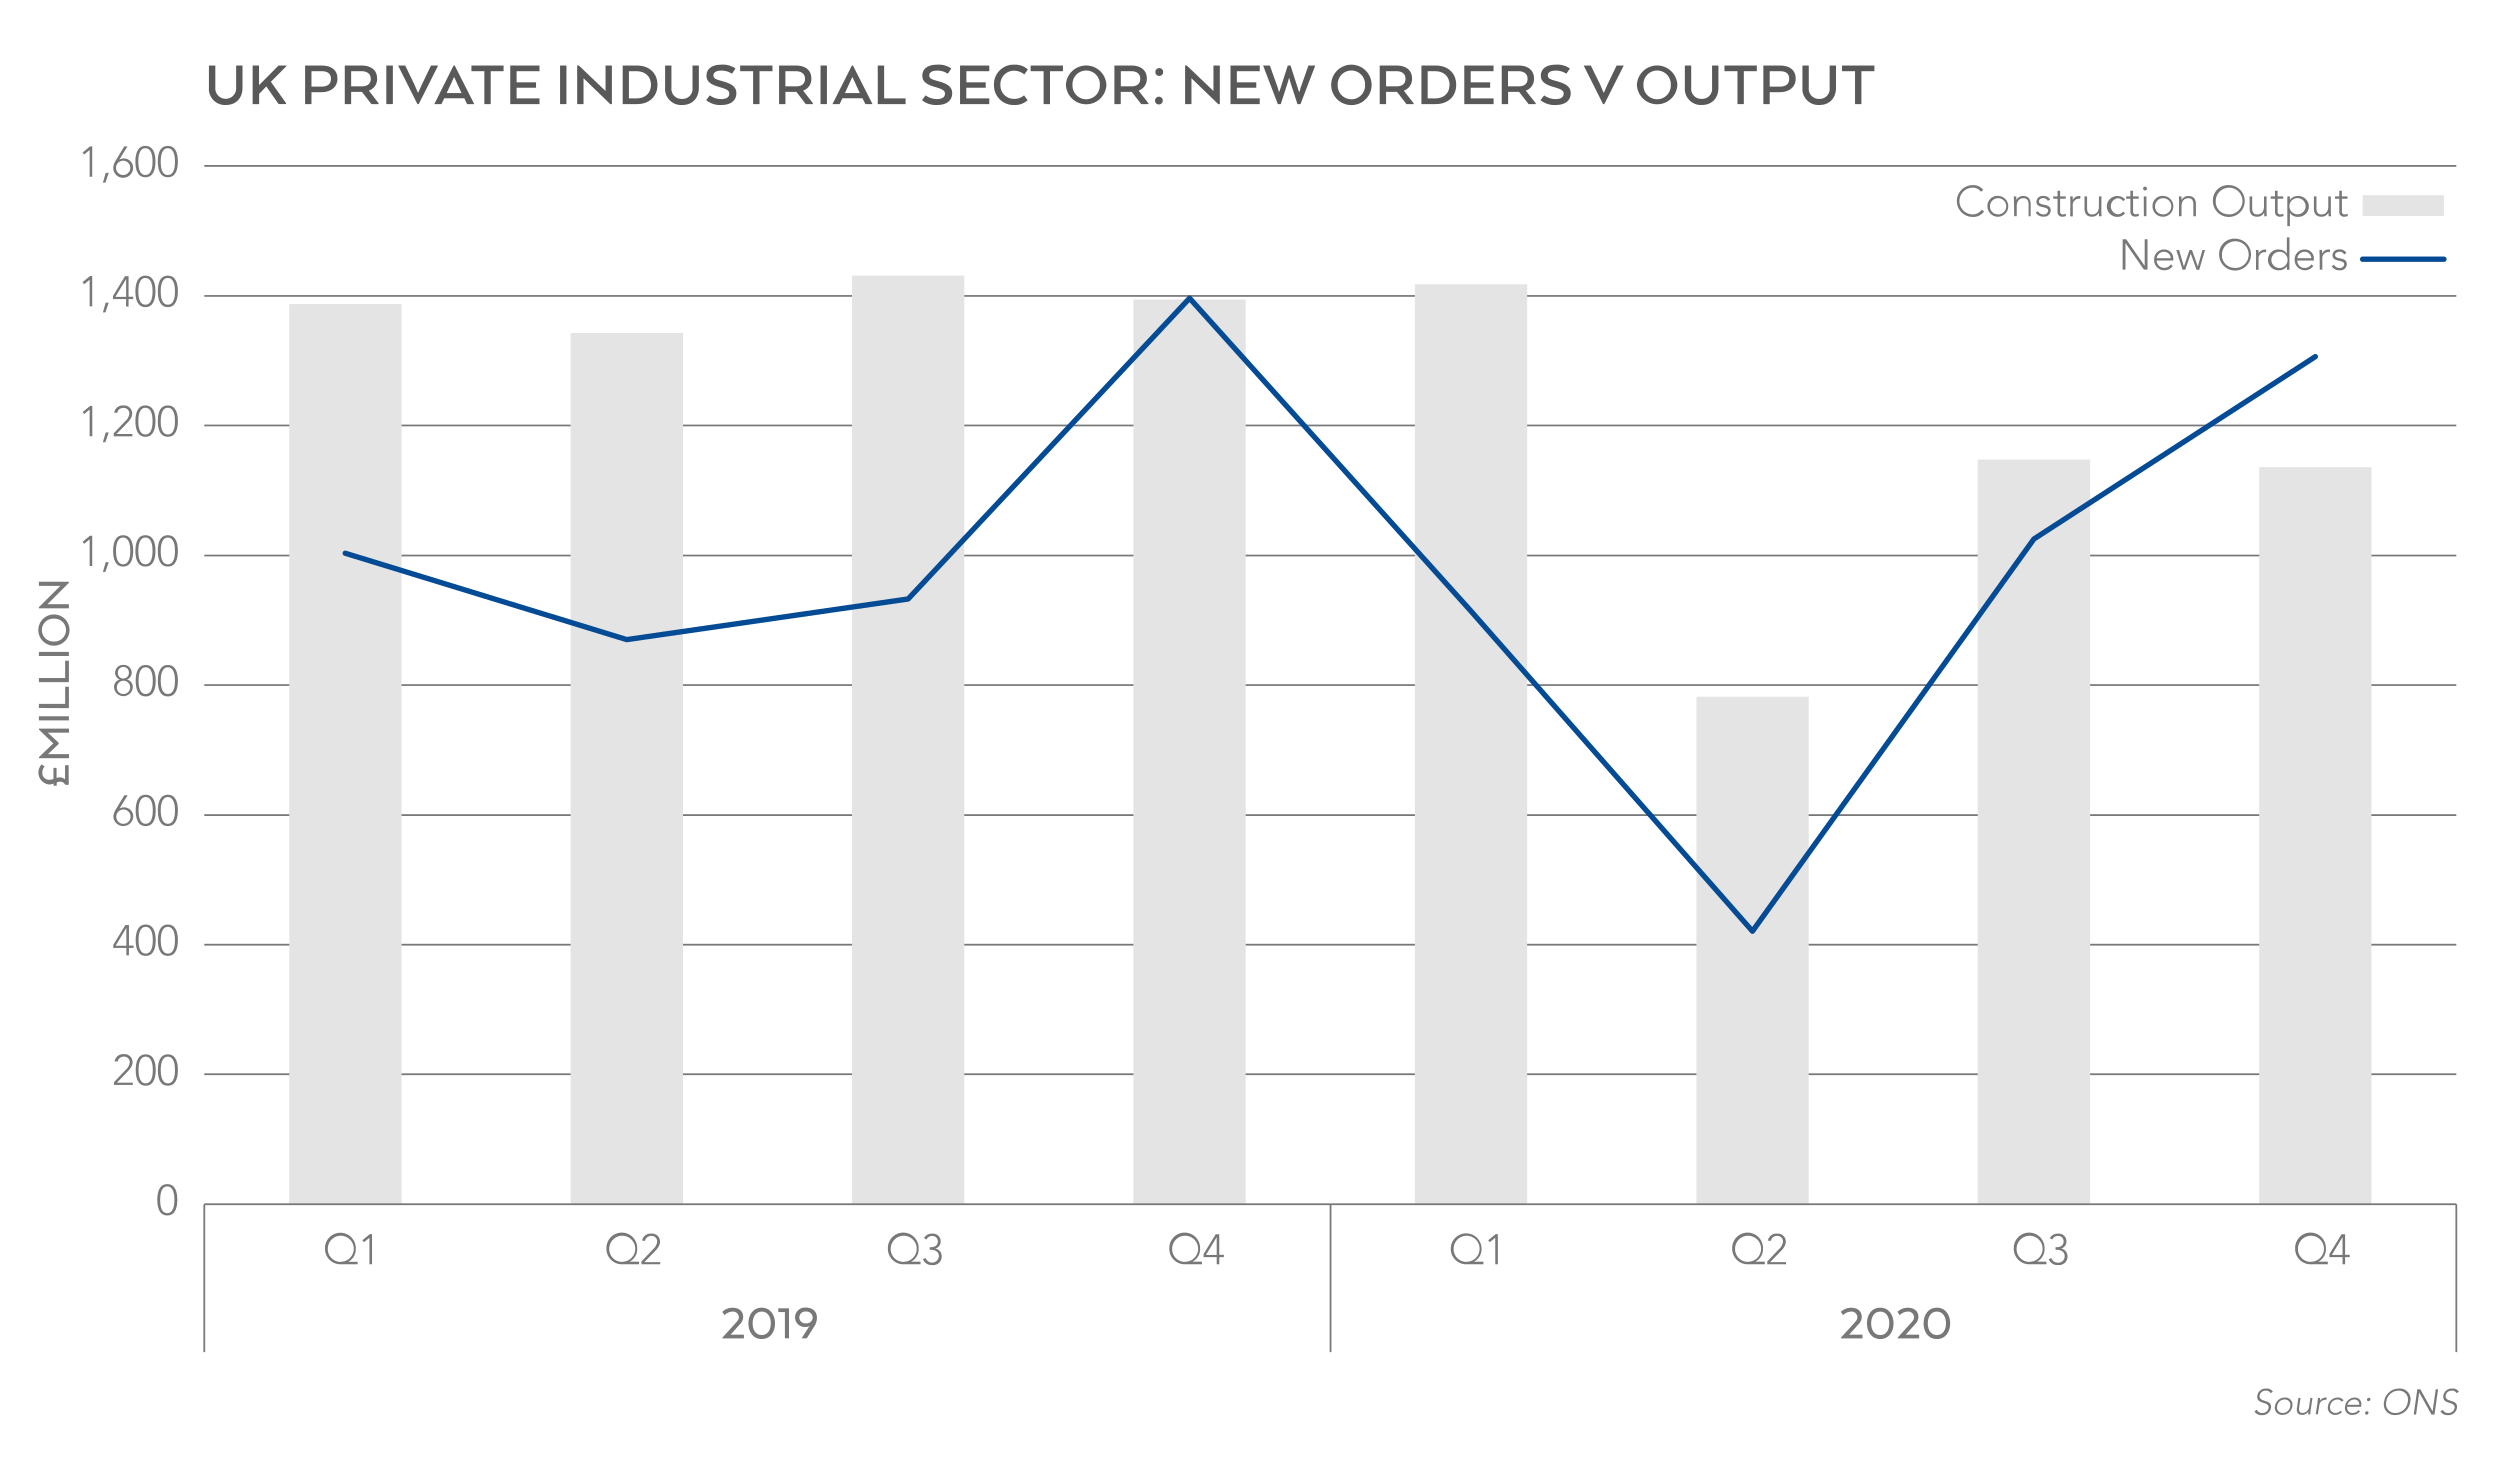 <?xml version="1.0" encoding="UTF-8"?>
<svg xmlns="http://www.w3.org/2000/svg" id="Layer_1" data-name="Layer 1" viewBox="0 0 700 410">
  <defs>
    <style>.cls-1,.cls-3{fill:none;stroke-linejoin:round;}.cls-1{stroke:#797879;stroke-width:0.5px;}.cls-2,.cls-6{fill:#e4e4e4;}.cls-3{stroke:#044b95;stroke-linecap:round;stroke-width:1.5px;}.cls-4{fill:#797879;}.cls-5{fill:#595959;}.cls-6{fill-rule:evenodd;}</style>
  </defs>
  <path class="cls-1" d="M57.2,300.78H687.77M57.2,264.51H687.77M57.2,228.23H687.77M57.2,191.82H687.77M57.2,155.55H687.77M57.2,119.13H687.77M57.2,82.86H687.77M57.2,46.45H687.77"></path>
  <path class="cls-2" d="M81,85.14h31.44V337.19H81v-252Zm78.81,8.1h31.43v244H159.76V93.24Zm78.8-16.07H270v260H238.56v-260Zm78.8,6.69H348.8V337.19H317.36V83.86Zm78.81-4.27H427.6v257.6H396.17V79.59ZM475,195.09h31.44v142.1H475V195.09Zm78.8-66.43h31.44V337.19H553.77V128.66Zm78.81,2.14H664V337.19H632.58V130.8Z"></path>
  <line class="cls-1" x1="57.2" y1="337.19" x2="687.77" y2="337.19"></line>
  <path class="cls-1" d="M57.2,337.19v20.63m315.35-20.63v20.63m315.22-20.63v20.63"></path>
  <path class="cls-1" d="M57.2,357.82v20.77m315.35-20.77v20.77m315.22-20.77v20.77"></path>
  <polyline class="cls-3" points="96.67 154.91 175.47 179.09 254.28 167.71 333.08 83.5 411.88 171.12 490.69 260.74 569.49 150.92 648.29 99.86"></polyline>
  <path class="cls-4" d="M46.84,331.55c2.39,0,2.81,2.54,2.81,4.39s-.42,4.39-2.81,4.39-2.8-2.55-2.8-4.39S44.46,331.55,46.84,331.55Zm0,8.13c1.8,0,2-2.43,2-3.74s-.22-3.75-2-3.75-2,2.43-2,3.75S45,339.68,46.84,339.68Z"></path>
  <path class="cls-4" d="M31.93,303l3.19-3.37a3.36,3.36,0,0,0,1.21-2.19,1.55,1.55,0,0,0-1.69-1.58,1.68,1.68,0,0,0-1.7,1.39l-.84-.09a2.4,2.4,0,0,1,2.57-2,2.24,2.24,0,0,1,2.45,2.17c0,1.32-.87,2.2-1.75,3.09l-2.65,2.73h4.46v.64H31.93Z"></path>
  <path class="cls-4" d="M40.79,295.21c2.39,0,2.81,2.54,2.81,4.39S43.18,304,40.79,304,38,301.44,38,299.6,38.41,295.21,40.79,295.21Zm0,8.13c1.8,0,2-2.42,2-3.74s-.22-3.74-2-3.74-2,2.42-2,3.74S39,303.34,40.79,303.34Z"></path>
  <path class="cls-4" d="M47,295.21c2.39,0,2.81,2.54,2.81,4.39S49.42,304,47,304s-2.8-2.55-2.8-4.39S44.65,295.21,47,295.21Zm0,8.13c1.8,0,2-2.42,2-3.74s-.22-3.74-2-3.74-2,2.42-2,3.74S45.24,303.34,47,303.34Z"></path>
  <path class="cls-4" d="M35.38,265.42H31.71v-.85l3.4-5.56h1v5.76h1.3v.65H36.1v2.08h-.72Zm0-5.62h0l-3,5h3Z"></path>
  <path class="cls-4" d="M40.79,258.87c2.39,0,2.81,2.54,2.81,4.39s-.42,4.39-2.81,4.39-2.8-2.54-2.8-4.39S38.41,258.87,40.79,258.87Zm0,8.13c1.8,0,2-2.42,2-3.74s-.22-3.74-2-3.74-2,2.42-2,3.74S39,267,40.79,267Z"></path>
  <path class="cls-4" d="M47,258.87c2.39,0,2.81,2.54,2.81,4.39s-.42,4.39-2.81,4.39-2.8-2.54-2.8-4.39S44.65,258.87,47,258.87ZM47,267c1.8,0,2-2.42,2-3.74s-.22-3.74-2-3.74-2,2.42-2,3.74S45.24,267,47,267Z"></path>
  <path class="cls-4" d="M33.45,226.42h0a2.19,2.19,0,0,1,1.25-.36,2.55,2.55,0,0,1,2.61,2.61,2.79,2.79,0,0,1-5.57,0,4.26,4.26,0,0,1,.78-2.17l2.3-3.83h.92Zm-.89,2.25a2,2,0,0,0,4,0,2,2,0,0,0-4,0Z"></path>
  <path class="cls-4" d="M40.79,222.53c2.39,0,2.81,2.54,2.81,4.39s-.42,4.39-2.81,4.39-2.8-2.54-2.8-4.39S38.41,222.53,40.79,222.53Zm0,8.13c1.8,0,2-2.42,2-3.74s-.22-3.74-2-3.74-2,2.42-2,3.74S39,230.66,40.79,230.66Z"></path>
  <path class="cls-4" d="M47,222.53c2.39,0,2.81,2.54,2.81,4.39s-.42,4.39-2.81,4.39-2.8-2.54-2.8-4.39S44.65,222.53,47,222.53Zm0,8.13c1.8,0,2-2.42,2-3.74s-.22-3.74-2-3.74-2,2.42-2,3.74S45.24,230.66,47,230.66Z"></path>
  <path class="cls-4" d="M34.55,186.19a2.19,2.19,0,0,1,2.33,2.21,2,2,0,0,1-1.35,1.87h0a2.11,2.11,0,0,1,1.65,2.18,2.63,2.63,0,0,1-5.25,0,2.11,2.11,0,0,1,1.65-2.18h0a2,2,0,0,1-1.35-1.87A2.19,2.19,0,0,1,34.55,186.19Zm0,8.13a1.86,1.86,0,1,0-1.83-1.86A1.79,1.79,0,0,0,34.55,194.32Zm0-4.36a1.51,1.51,0,0,0,1.54-1.56,1.54,1.54,0,1,0-3.07,0A1.51,1.51,0,0,0,34.55,190Z"></path>
  <path class="cls-4" d="M40.79,186.19c2.39,0,2.81,2.54,2.81,4.39S43.18,195,40.79,195s-2.8-2.54-2.8-4.39S38.41,186.19,40.79,186.19Zm0,8.13c1.8,0,2-2.42,2-3.74s-.22-3.74-2-3.74-2,2.42-2,3.74S39,194.32,40.79,194.32Z"></path>
  <path class="cls-4" d="M47,186.19c2.39,0,2.81,2.54,2.81,4.39S49.42,195,47,195s-2.8-2.54-2.8-4.39S44.65,186.19,47,186.19Zm0,8.13c1.8,0,2-2.42,2-3.74s-.22-3.74-2-3.74-2,2.42-2,3.74S45.24,194.32,47,194.32Z"></path>
  <path class="cls-4" d="M25.1,151h0l-1.53,1.26-.44-.55L25.2,150h.62v8.5H25.1Z"></path>
  <path class="cls-4" d="M29.6,157.42h.84l-.93,2.73h-.7Z"></path>
  <path class="cls-4" d="M34.48,149.86c2.39,0,2.81,2.54,2.81,4.39s-.42,4.39-2.81,4.39-2.81-2.54-2.81-4.39S32.09,149.86,34.48,149.86Zm0,8.13c1.8,0,2-2.42,2-3.74s-.22-3.74-2-3.74-2,2.42-2,3.74S32.68,158,34.48,158Z"></path>
  <path class="cls-4" d="M40.72,149.86c2.39,0,2.81,2.54,2.81,4.39s-.42,4.39-2.81,4.39-2.81-2.54-2.81-4.39S38.33,149.86,40.72,149.86Zm0,8.13c1.8,0,2-2.42,2-3.74s-.22-3.74-2-3.74-2,2.42-2,3.74S38.92,158,40.72,158Z"></path>
  <path class="cls-4" d="M47,149.86c2.39,0,2.81,2.54,2.81,4.39s-.42,4.39-2.81,4.39-2.81-2.54-2.81-4.39S44.57,149.86,47,149.86ZM47,158c1.8,0,2-2.42,2-3.74s-.22-3.74-2-3.74-2,2.42-2,3.74S45.16,158,47,158Z"></path>
  <path class="cls-4" d="M25.1,114.67h0l-1.53,1.26-.44-.55,2.09-1.71h.62v8.49H25.1Z"></path>
  <path class="cls-4" d="M29.6,121.08h.84l-.93,2.73h-.7Z"></path>
  <path class="cls-4" d="M31.85,121.32,35,118a3.33,3.33,0,0,0,1.22-2.2,1.56,1.56,0,0,0-1.7-1.58,1.69,1.69,0,0,0-1.7,1.39l-.84-.08a2.41,2.41,0,0,1,2.58-2,2.25,2.25,0,0,1,2.45,2.17c0,1.32-.88,2.21-1.75,3.1l-2.65,2.72h4.46v.65H31.85Z"></path>
  <path class="cls-4" d="M40.72,113.52c2.39,0,2.81,2.55,2.81,4.39s-.42,4.39-2.81,4.39-2.81-2.54-2.81-4.39S38.33,113.52,40.72,113.52Zm0,8.13c1.8,0,2-2.42,2-3.74s-.22-3.74-2-3.74-2,2.42-2,3.74S38.92,121.65,40.72,121.65Z"></path>
  <path class="cls-4" d="M47,113.52c2.39,0,2.81,2.55,2.81,4.39s-.42,4.39-2.81,4.39-2.81-2.54-2.81-4.39S44.57,113.52,47,113.52Zm0,8.13c1.8,0,2-2.42,2-3.74s-.22-3.74-2-3.74-2,2.42-2,3.74S45.16,121.65,47,121.65Z"></path>
  <path class="cls-4" d="M25.1,78.33h0l-1.53,1.26L23.11,79l2.09-1.71h.62v8.49H25.1Z"></path>
  <path class="cls-4" d="M29.6,84.74h.84l-.93,2.73h-.7Z"></path>
  <path class="cls-4" d="M35.31,83.73H31.64v-.85L35,77.33h1v5.75h1.29v.65H36v2.09h-.72Zm0-5.61h0l-3,5h3Z"></path>
  <path class="cls-4" d="M40.72,77.18c2.39,0,2.81,2.55,2.81,4.39S43.11,86,40.72,86s-2.81-2.54-2.81-4.39S38.33,77.18,40.72,77.18Zm0,8.13c1.8,0,2-2.42,2-3.74s-.22-3.74-2-3.74-2,2.42-2,3.74S38.92,85.31,40.72,85.31Z"></path>
  <path class="cls-4" d="M47,77.18c2.39,0,2.81,2.55,2.81,4.39S49.35,86,47,86s-2.81-2.54-2.81-4.39S44.57,77.18,47,77.18Zm0,8.13c1.8,0,2-2.42,2-3.74s-.22-3.74-2-3.74-2,2.42-2,3.74S45.16,85.31,47,85.31Z"></path>
  <path class="cls-4" d="M25.1,42h0l-1.53,1.26-.44-.56L25.2,41h.62v8.49H25.1Z"></path>
  <path class="cls-4" d="M29.6,48.41h.84l-.93,2.74h-.7Z"></path>
  <path class="cls-4" d="M33.38,44.74h0a2.22,2.22,0,0,1,1.26-.36A2.55,2.55,0,0,1,37.26,47a2.78,2.78,0,0,1-5.56,0,4.24,4.24,0,0,1,.78-2.18L34.78,41h.91ZM32.49,47a2,2,0,0,0,4,0,2,2,0,1,0-4,0Z"></path>
  <path class="cls-4" d="M40.72,40.85c2.39,0,2.81,2.55,2.81,4.39s-.42,4.39-2.81,4.39-2.81-2.54-2.81-4.39S38.33,40.85,40.72,40.85Zm0,8.14c1.8,0,2-2.43,2-3.75s-.22-3.74-2-3.74-2,2.42-2,3.74S38.92,49,40.72,49Z"></path>
  <path class="cls-4" d="M47,40.85c2.39,0,2.81,2.55,2.81,4.39s-.42,4.39-2.81,4.39-2.81-2.54-2.81-4.39S44.57,40.85,47,40.85ZM47,49c1.8,0,2-2.43,2-3.75s-.22-3.74-2-3.74-2,2.42-2,3.74S45.16,49,47,49Z"></path>
  <path class="cls-4" d="M178.94,354h-4.68a4.33,4.33,0,0,1-4.46-4.35,4.31,4.31,0,1,1,8.61,0,3.87,3.87,0,0,1-2.12,3.61v0h2.65Zm-4.7-.71a3.64,3.64,0,1,0-3.65-3.64A3.58,3.58,0,0,0,174.24,353.33Z"></path>
  <path class="cls-4" d="M179.61,353.21l3.2-3.38a3.33,3.33,0,0,0,1.21-2.19,1.55,1.55,0,0,0-1.69-1.58,1.69,1.69,0,0,0-1.71,1.39l-.84-.09a2.41,2.41,0,0,1,2.58-1.95,2.24,2.24,0,0,1,2.45,2.17c0,1.32-.88,2.21-1.75,3.09l-2.65,2.73h4.46V354h-5.26Z"></path>
  <path class="cls-4" d="M257.75,354h-4.68a4.33,4.33,0,0,1-4.46-4.35,4.31,4.31,0,1,1,8.61,0,3.87,3.87,0,0,1-2.12,3.61v0h2.65Zm-4.7-.71a3.64,3.64,0,1,0-3.65-3.64A3.58,3.58,0,0,0,253.05,353.33Z"></path>
  <path class="cls-4" d="M259.2,352.27a1.9,1.9,0,0,0,3.69-.58c0-1.26-1.17-1.75-2.25-1.75h-.31v-.72h.36c.91,0,1.9-.44,1.9-1.6a1.5,1.5,0,0,0-1.58-1.56,1.79,1.79,0,0,0-1.6,1l-.69-.38a2.44,2.44,0,0,1,2.29-1.26,2.13,2.13,0,0,1,2.37,2.18,2,2,0,0,1-1.51,2v0a2.17,2.17,0,0,1,1.81,2.17,2.37,2.37,0,0,1-2.63,2.44,2.56,2.56,0,0,1-2.63-1.67Z"></path>
  <path class="cls-4" d="M100.13,354H95.45A4.33,4.33,0,0,1,91,349.69a4.31,4.31,0,1,1,8.61,0,3.87,3.87,0,0,1-2.12,3.61v0h2.65Zm-4.7-.71a3.64,3.64,0,1,0-3.65-3.64A3.58,3.58,0,0,0,95.43,353.33Z"></path>
  <path class="cls-4" d="M103.44,346.56h0l-1.53,1.26-.45-.55,2.1-1.72h.61V354h-.72Z"></path>
  <path class="cls-4" d="M336.55,354h-4.68a4.33,4.33,0,0,1-4.46-4.35,4.31,4.31,0,1,1,8.61,0,3.88,3.88,0,0,1-2.12,3.61v0h2.65Zm-4.71-.71a3.64,3.64,0,1,0-3.64-3.64A3.58,3.58,0,0,0,331.84,353.33Z"></path>
  <path class="cls-4" d="M340.68,352H337v-.85l3.39-5.56h1v5.76h1.29V352H341.4V354h-.72Zm0-5.62h0l-3,5h3Z"></path>
  <path class="cls-4" d="M494.16,354h-4.67a4.33,4.33,0,0,1-4.47-4.35,4.31,4.31,0,1,1,8.61,0,3.87,3.87,0,0,1-2.12,3.61v0h2.65Zm-4.7-.71a3.64,3.64,0,1,0-3.64-3.64A3.58,3.58,0,0,0,489.46,353.33Z"></path>
  <path class="cls-4" d="M494.84,353.21l3.19-3.38a3.33,3.33,0,0,0,1.21-2.19,1.55,1.55,0,0,0-1.69-1.58,1.68,1.68,0,0,0-1.7,1.39l-.84-.09a2.41,2.41,0,0,1,2.58-1.95,2.24,2.24,0,0,1,2.44,2.17c0,1.32-.87,2.21-1.75,3.09l-2.65,2.73h4.46V354h-5.25Z"></path>
  <path class="cls-4" d="M573,354h-4.68a4.33,4.33,0,0,1-4.46-4.35,4.31,4.31,0,1,1,8.61,0,3.87,3.87,0,0,1-2.12,3.61v0H573Zm-4.7-.71a3.64,3.64,0,1,0-3.65-3.64A3.58,3.58,0,0,0,568.27,353.33Z"></path>
  <path class="cls-4" d="M574.43,352.27a1.72,1.72,0,0,0,1.78,1.27,1.76,1.76,0,0,0,1.9-1.85c0-1.26-1.16-1.75-2.24-1.75h-.32v-.72h.36c.92,0,1.9-.44,1.9-1.6a1.49,1.49,0,0,0-1.57-1.56,1.79,1.79,0,0,0-1.61,1l-.68-.38a2.44,2.44,0,0,1,2.29-1.26,2.13,2.13,0,0,1,2.36,2.18,2,2,0,0,1-1.51,2v0a2.17,2.17,0,0,1,1.81,2.17,2.37,2.37,0,0,1-2.63,2.44,2.54,2.54,0,0,1-2.62-1.67Z"></path>
  <path class="cls-4" d="M631.92,394.74a1.53,1.53,0,0,0,1.5.89,1.7,1.7,0,0,0,1.78-1.39c.28-2-3.53-.82-3.15-3.51a2.4,2.4,0,0,1,2.54-1.94,2,2,0,0,1,1.81.89l-.63.41a1.36,1.36,0,0,0-1.28-.7,1.65,1.65,0,0,0-1.78,1.34c-.3,2.13,3.53.85,3.15,3.51a2.39,2.39,0,0,1-2.48,2,2.28,2.28,0,0,1-2.14-1.06Z"></path>
  <path class="cls-4" d="M639.78,391.31a2,2,0,0,1,2.08,2.43,2.77,2.77,0,0,1-2.77,2.43,2,2,0,0,1-2.09-2.43A2.79,2.79,0,0,1,639.78,391.31Zm-.61,4.32a2.11,2.11,0,0,0,2.09-1.89,1.52,1.52,0,0,0-1.56-1.89,2.13,2.13,0,0,0-2.1,1.89A1.53,1.53,0,0,0,639.17,395.63Z"></path>
  <path class="cls-4" d="M647,394.75c-.05.34-.1,1.05-.13,1.29h-.6a7.06,7.06,0,0,0,.07-.8h0a2,2,0,0,1-1.71.93c-1.44,0-1.62-1-1.48-2l.39-2.75h.6l-.38,2.72c-.11.75,0,1.48.95,1.48a1.92,1.92,0,0,0,1.86-1.89l.33-2.31h.6Z"></path>
  <path class="cls-4" d="M648.91,392.73c0-.34.1-1.06.13-1.3h.6a7.37,7.37,0,0,0-.07.81,1.94,1.94,0,0,1,1.6-.93,1.33,1.33,0,0,1,.34.05l-.15.59a.74.74,0,0,0-.23,0,1.71,1.71,0,0,0-1.74,1.62L649,396h-.6Z"></path>
  <path class="cls-4" d="M655.74,395.37a2.51,2.51,0,0,1-1.82.8,2,2,0,0,1-2.09-2.43,2.79,2.79,0,0,1,2.78-2.43,1.92,1.92,0,0,1,1.6.8l-.53.36a1.42,1.42,0,0,0-1.15-.62,2.13,2.13,0,0,0-2.1,1.89,1.53,1.53,0,0,0,1.57,1.89,1.88,1.88,0,0,0,1.33-.64Z"></path>
  <path class="cls-4" d="M660.78,395.18a2.64,2.64,0,0,1-2.14,1,1.94,1.94,0,0,1-2-2.44,2.72,2.72,0,0,1,2.65-2.42,1.79,1.79,0,0,1,1.86,2.16l-.06.42h-3.88a1.47,1.47,0,0,0,1.51,1.74,2.16,2.16,0,0,0,1.66-.82Zm-.2-1.83a1.32,1.32,0,0,0-1.39-1.5,2,2,0,0,0-1.89,1.5Z"></path>
  <path class="cls-4" d="M662.77,395.15a.4.4,0,0,1,.41.48.57.57,0,0,1-.55.47.4.4,0,0,1-.41-.47A.57.57,0,0,1,662.77,395.15Zm.53-3.78a.4.4,0,0,1,.41.48.57.57,0,0,1-.55.48.4.4,0,0,1-.41-.48A.57.57,0,0,1,663.3,391.37Z"></path>
  <path class="cls-4" d="M671.73,388.79a3,3,0,0,1,3.14,3.72,4.2,4.2,0,0,1-4.19,3.71,3,3,0,0,1-3.13-3.71A4.2,4.2,0,0,1,671.73,388.79Zm-1,6.84a3.47,3.47,0,0,0,3.44-3.12,2.5,2.5,0,0,0-2.56-3.12,3.46,3.46,0,0,0-3.44,3.12A2.5,2.5,0,0,0,670.77,395.63Z"></path>
  <path class="cls-4" d="M676.85,389h.85l3.43,6.2h0L682,389h.66l-1,7.07h-.85l-3.44-6.19h0l-.87,6.19h-.66Z"></path>
  <path class="cls-4" d="M684,394.74a1.53,1.53,0,0,0,1.5.89,1.7,1.7,0,0,0,1.78-1.39c.28-2-3.53-.82-3.15-3.51a2.4,2.4,0,0,1,2.54-1.94,2,2,0,0,1,1.81.89l-.63.41a1.36,1.36,0,0,0-1.28-.7,1.65,1.65,0,0,0-1.78,1.34c-.3,2.13,3.53.85,3.15,3.51a2.39,2.39,0,0,1-2.48,2,2.28,2.28,0,0,1-2.14-1.06Z"></path>
  <path class="cls-4" d="M415.35,354h-4.67a4.33,4.33,0,0,1-4.47-4.35,4.31,4.31,0,1,1,8.62,0,3.88,3.88,0,0,1-2.13,3.61v0h2.65Zm-4.7-.71a3.64,3.64,0,1,0-3.64-3.64A3.58,3.58,0,0,0,410.65,353.33Z"></path>
  <path class="cls-4" d="M418.67,346.56h0l-1.54,1.26-.44-.55,2.1-1.72h.61V354h-.72Z"></path>
  <path class="cls-4" d="M651.78,354H647.1a4.33,4.33,0,0,1-4.46-4.35,4.31,4.31,0,1,1,8.61,0,3.87,3.87,0,0,1-2.12,3.61v0h2.65Zm-4.7-.71a3.64,3.64,0,1,0-3.65-3.64A3.58,3.58,0,0,0,647.08,353.33Z"></path>
  <path class="cls-4" d="M655.91,352h-3.67v-.85l3.39-5.56h1v5.76h1.3V352h-1.3V354h-.72Zm0-5.62h0l-3,5h3Z"></path>
  <path class="cls-4" d="M206,370.43c.63-.7.87-1.06.87-1.61a1.63,1.63,0,0,0-1.82-1.57,3.18,3.18,0,0,0-2.17,1l-.64-.92a4.06,4.06,0,0,1,2.85-1.16c2,0,3,1.12,3,2.56a2.93,2.93,0,0,1-.94,2.09l-2.59,2.88h3.74v1.05h-6v-.25Z"></path>
  <path class="cls-4" d="M209.55,370.55c0-2.43,1.35-4.4,3.73-4.4s3.73,2,3.73,4.4-1.33,4.38-3.73,4.38S209.55,372.94,209.55,370.55Zm6.28,0c0-1.84-.88-3.31-2.55-3.31s-2.55,1.47-2.55,3.31.88,3.27,2.55,3.27S215.83,372.37,215.83,370.55Z"></path>
  <path class="cls-4" d="M220.92,366.33v8.4h-1.15v-7.35h-1.84v-1.05Z"></path>
  <path class="cls-4" d="M228,371.39l-2.11,3.34h-1.43l1.9-3a1.42,1.42,0,0,1,.37-.4v-.06a2.27,2.27,0,0,1-1.12.28,2.72,2.72,0,0,1-3-2.66,2.78,2.78,0,0,1,3-2.77c1.85,0,3.13,1.09,3.13,2.8A4.44,4.44,0,0,1,228,371.39Zm-.44-2.48a1.75,1.75,0,0,0-1.89-1.68,1.68,1.68,0,0,0-1.86,1.66,1.65,1.65,0,0,0,1.86,1.63A1.69,1.69,0,0,0,227.56,368.91Z"></path>
  <path class="cls-4" d="M519.2,370.43c.63-.7.87-1.06.87-1.61a1.63,1.63,0,0,0-1.82-1.57,3.15,3.15,0,0,0-2.17,1l-.65-.92a4.07,4.07,0,0,1,2.86-1.16c2,0,3,1.12,3,2.56a2.93,2.93,0,0,1-.94,2.09l-2.59,2.88h3.74v1.05h-6v-.25Z"></path>
  <path class="cls-4" d="M522.74,370.55c0-2.43,1.34-4.4,3.73-4.4s3.72,2,3.72,4.4-1.33,4.38-3.72,4.38S522.74,372.94,522.74,370.55Zm6.27,0c0-1.84-.88-3.31-2.54-3.31s-2.55,1.47-2.55,3.31.88,3.27,2.55,3.27S529,372.37,529,370.55Z"></path>
  <path class="cls-4" d="M535.06,370.43c.63-.7.87-1.06.87-1.61a1.63,1.63,0,0,0-1.82-1.57,3.15,3.15,0,0,0-2.17,1l-.65-.92a4.07,4.07,0,0,1,2.86-1.16c2,0,3,1.12,3,2.56a2.93,2.93,0,0,1-.94,2.09l-2.59,2.88h3.74v1.05h-6v-.25Z"></path>
  <path class="cls-4" d="M538.6,370.55c0-2.43,1.35-4.4,3.73-4.4s3.72,2,3.72,4.4-1.33,4.38-3.72,4.38S538.6,372.94,538.6,370.55Zm6.28,0c0-1.84-.88-3.31-2.55-3.31s-2.55,1.47-2.55,3.31.88,3.27,2.55,3.27S544.88,372.37,544.88,370.55Z"></path>
  <path class="cls-4" d="M19.25,219.74h-1a1.47,1.47,0,0,0-1.47-.86,2.49,2.49,0,0,0-.9.23V220H15v-.59a3.94,3.94,0,0,1-1.33.24,3.36,3.36,0,0,1-2-5.63l.84.64a2.2,2.2,0,0,0-.65,1.68,1.86,1.86,0,0,0,1.88,2,3.85,3.85,0,0,0,1.23-.23V215h.87v2.83a2.54,2.54,0,0,1,.87-.17,2.08,2.08,0,0,1,1.5.59v-4h1Z"></path>
  <path class="cls-4" d="M16.44,208v.31l-3,2.84h5.88v1.15h-8.4v-.32l4-3.82-4-3.84V204h8.4v1.15H13.4Z"></path>
  <path class="cls-4" d="M19.29,201.71h-8.4v-1.15h8.4Z"></path>
  <path class="cls-4" d="M10.89,198.24v-1.15h7.35v-4.81h1.05v6Z"></path>
  <path class="cls-4" d="M10.89,191v-1.15h7.35V185h1.05v6Z"></path>
  <path class="cls-4" d="M19.29,183.68h-8.4v-1.15h8.4Z"></path>
  <path class="cls-4" d="M15.1,180.79a4.37,4.37,0,1,1,0-8.74,4.37,4.37,0,1,1,0,8.74Zm0-7.56a3.2,3.2,0,1,0,0,6.39,3.2,3.2,0,1,0,0-6.39Z"></path>
  <path class="cls-4" d="M19.29,163.18l-6,6h6v1.15h-8.4V170l6-5.95h-6v-1.17h8.4Z"></path>
  <path class="cls-5" d="M58.5,24.58V18.35h1.79v6.23a2.92,2.92,0,1,0,5.83,0V18.35H67.9v6.23c0,2.8-1.71,4.82-4.68,4.82A4.5,4.5,0,0,1,58.5,24.58Z"></path>
  <path class="cls-5" d="M78,18.35h2.16v.21L75.84,22.9l4.27,6v.23H78L74.56,24.2l-2,2.09v2.86H70.74V18.35h1.79v5.49Z"></path>
  <path class="cls-5" d="M90.13,18.35c2.7,0,4.36,1.31,4.36,3.65s-1.8,3.82-4.47,3.82H87.21v3.33H85.43V18.35Zm-.07,1.58H87.21v4.32h2.85c1.6,0,2.61-.65,2.61-2.18S91.64,19.93,90.06,19.93Z"></path>
  <path class="cls-5" d="M101.22,18.35c2.72,0,4.37,1.31,4.37,3.65a3.38,3.38,0,0,1-2.25,3.35v.11L106,28.9v.25h-2l-2.65-3.42H98.32v3.42H96.54V18.35Zm0,1.58H98.32v4.25h3c1.5,0,2.49-.67,2.49-2.11S102.75,19.93,101.17,19.93Z"></path>
  <path class="cls-5" d="M108.17,29.15V18.35H110v10.8Z"></path>
  <path class="cls-5" d="M118.16,23.59l2.52-5.24h2l-5.44,10.8h-.36l-5.42-10.8h2L116,23.59l1,2.34h.11Z"></path>
  <path class="cls-5" d="M127.32,18.35l5.47,10.8h-2L130,27.51h-5.6l-.79,1.64h-2L127,18.35Zm-.22,3.29-1.94,4.23-.11.18h4.2l-.11-.18-1.93-4.23Z"></path>
  <path class="cls-5" d="M141,18.35v1.58H137.4v9.22h-1.78V19.93H132V18.35Z"></path>
  <path class="cls-5" d="M144.65,24.56v3h6.41v1.59h-8.19V18.35h8.19v1.58h-6.41v3.12h5.44v1.51Z"></path>
  <path class="cls-5" d="M156.82,29.15V18.35h1.78v10.8Z"></path>
  <path class="cls-5" d="M170.86,29.15l-7.47-7.24v7.24h-1.78V18.35h.47l7.47,7.13V18.35h1.78v10.8Z"></path>
  <path class="cls-5" d="M178.35,29.15h-4V18.35h4c3.49,0,5.74,2.17,5.74,5.4S181.84,29.15,178.35,29.15Zm-2.25-1.59h2.12c2.31,0,4.05-1.36,4.05-3.81s-1.74-3.82-4.05-3.82H176.1Z"></path>
  <path class="cls-5" d="M186.23,24.58V18.35H188v6.23A2.82,2.82,0,0,0,191,27.69a2.79,2.79,0,0,0,2.9-3.11V18.35h1.78v6.23c0,2.8-1.71,4.82-4.68,4.82A4.5,4.5,0,0,1,186.23,24.58Z"></path>
  <path class="cls-5" d="M201.93,27.75c1.6,0,2.27-.64,2.27-1.5s-.56-1.24-2.63-1.84c-2.54-.72-3.75-1.53-3.75-3.22,0-1.89,1.48-3.08,4.13-3.08a6.12,6.12,0,0,1,4,1.08l-1,1.46a5.11,5.11,0,0,0-3-.88c-1.35,0-2.18.48-2.18,1.35s.63,1.1,2.59,1.64c2.74.74,3.82,1.69,3.82,3.36,0,1.84-1.3,3.28-4.22,3.28a6.2,6.2,0,0,1-4.23-1.35l1-1.35A5.49,5.49,0,0,0,201.93,27.75Z"></path>
  <path class="cls-5" d="M216.29,18.35v1.58h-3.63v9.22h-1.79V19.93h-3.63V18.35Z"></path>
  <path class="cls-5" d="M222.81,18.35c2.72,0,4.37,1.31,4.37,3.65a3.38,3.38,0,0,1-2.25,3.35v.11l2.69,3.44v.25h-2L223,25.73h-3.08v3.42h-1.78V18.35Zm-.06,1.58h-2.84v4.25h3c1.5,0,2.49-.67,2.49-2.11S224.34,19.93,222.75,19.93Z"></path>
  <path class="cls-5" d="M229.75,29.15V18.35h1.79v10.8Z"></path>
  <path class="cls-5" d="M238.83,18.35l5.47,10.8h-2l-.81-1.64h-5.6l-.8,1.64h-2l5.44-10.8Zm-.22,3.29-1.94,4.23-.11.18h4.19l-.1-.18-1.93-4.23Z"></path>
  <path class="cls-5" d="M245.77,18.35h1.79v9.21h6v1.59h-7.78Z"></path>
  <path class="cls-5" d="M262.32,27.75c1.6,0,2.27-.64,2.27-1.5S264,25,262,24.41c-2.54-.72-3.75-1.53-3.75-3.22,0-1.89,1.48-3.08,4.12-3.08a6.09,6.09,0,0,1,4,1.08l-1,1.46a5.12,5.12,0,0,0-3-.88c-1.35,0-2.17.48-2.17,1.35s.63,1.1,2.59,1.64c2.74.74,3.82,1.69,3.82,3.36,0,1.84-1.3,3.28-4.22,3.28a6.2,6.2,0,0,1-4.23-1.35l1-1.35A5.54,5.54,0,0,0,262.32,27.75Z"></path>
  <path class="cls-5" d="M270.56,24.56v3H277v1.59h-8.19V18.35H277v1.58h-6.41v3.12H276v1.51Z"></path>
  <path class="cls-5" d="M284,29.4a5.48,5.48,0,0,1-5.69-5.63A5.47,5.47,0,0,1,284,18.11a5.21,5.21,0,0,1,3.8,1.35l-1,1.39A4.38,4.38,0,0,0,284,19.8a3.8,3.8,0,0,0-3.89,4A3.78,3.78,0,0,0,284,27.69a4,4,0,0,0,2.73-1l1,1.37A5.17,5.17,0,0,1,284,29.4Z"></path>
  <path class="cls-5" d="M297.63,18.35v1.58H294v9.22h-1.79V19.93h-3.63V18.35Z"></path>
  <path class="cls-5" d="M298.46,23.77a5.67,5.67,0,0,1,11.33,0,5.67,5.67,0,0,1-11.33,0Zm9.49,0a3.83,3.83,0,1,0-7.65,0,3.83,3.83,0,1,0,7.65,0Z"></path>
  <path class="cls-5" d="M316.73,18.35c2.72,0,4.38,1.31,4.38,3.65a3.4,3.4,0,0,1-2.25,3.35v.11l2.68,3.44v.25h-2l-2.65-3.42h-3.08v3.42h-1.78V18.35Zm-.05,1.58h-2.85v4.25h2.95c1.5,0,2.49-.67,2.49-2.11S318.26,19.93,316.68,19.93Z"></path>
  <path class="cls-5" d="M324.49,19.07a1.1,1.1,0,1,1,0,2.19,1.1,1.1,0,0,1,0-2.19Zm0,8a1.09,1.09,0,1,1,0,2.18,1.06,1.06,0,0,1-1.08-1.08A1.07,1.07,0,0,1,324.49,27.08Z"></path>
  <path class="cls-5" d="M341.09,29.15l-7.48-7.24v7.24h-1.78V18.35h.47l7.47,7.13V18.35h1.78v10.8Z"></path>
  <path class="cls-5" d="M346.32,24.56v3h6.41v1.59h-8.19V18.35h8.19v1.58h-6.41v3.12h5.44v1.51Z"></path>
  <path class="cls-5" d="M361.35,18.35l2,6.24.34,1.08h.17l.34-1.18,2.16-6.14h1.91l-4.13,10.8h-.86l-2-6.21L361,21.86h-.09l-.29,1.08-2,6.21h-.83l-4.12-10.8h1.89l2.19,6.14.33,1.18h.14l.36-1.08,2-6.24Z"></path>
  <path class="cls-5" d="M372.73,23.77a5.66,5.66,0,1,1,11.32,0,5.66,5.66,0,0,1-11.32,0Zm9.48,0a3.83,3.83,0,1,0-7.65,0,3.83,3.83,0,1,0,7.65,0Z"></path>
  <path class="cls-5" d="M391,18.35c2.72,0,4.37,1.31,4.37,3.65a3.38,3.38,0,0,1-2.25,3.35v.11l2.69,3.44v.25h-2l-2.65-3.42H388.1v3.42h-1.78V18.35Zm-.06,1.58H388.1v4.25h2.95c1.5,0,2.49-.67,2.49-2.11S392.53,19.93,390.94,19.93Z"></path>
  <path class="cls-5" d="M402,29.15h-4V18.35h4c3.49,0,5.74,2.17,5.74,5.4S405.47,29.15,402,29.15Zm-2.25-1.59h2.12c2.31,0,4-1.36,4-3.81s-1.74-3.82-4-3.82h-2.12Z"></path>
  <path class="cls-5" d="M411.8,24.56v3h6.41v1.59H410V18.35h8.19v1.58H411.8v3.12h5.44v1.51Z"></path>
  <path class="cls-5" d="M425.14,18.35c2.72,0,4.38,1.31,4.38,3.65a3.38,3.38,0,0,1-2.25,3.35v.11L430,28.9v.25h-2l-2.65-3.42h-3.08v3.42h-1.78V18.35Zm-.05,1.58h-2.85v4.25h3c1.49,0,2.48-.67,2.48-2.11S426.67,19.93,425.09,19.93Z"></path>
  <path class="cls-5" d="M435.55,27.75c1.6,0,2.27-.64,2.27-1.5s-.56-1.24-2.63-1.84c-2.54-.72-3.75-1.53-3.75-3.22,0-1.89,1.48-3.08,4.13-3.08a6.07,6.07,0,0,1,4,1.08l-1,1.46a5.11,5.11,0,0,0-3-.88c-1.36,0-2.18.48-2.18,1.35s.63,1.1,2.59,1.64c2.74.74,3.82,1.69,3.82,3.36,0,1.84-1.3,3.28-4.22,3.28a6.2,6.2,0,0,1-4.23-1.35l1-1.35A5.54,5.54,0,0,0,435.55,27.75Z"></path>
  <path class="cls-5" d="M450.13,23.59l2.52-5.24h2l-5.44,10.8h-.36l-5.42-10.8h2L448,23.59l1,2.34h.1Z"></path>
  <path class="cls-5" d="M458.33,23.77a5.67,5.67,0,0,1,11.33,0,5.67,5.67,0,0,1-11.33,0Zm9.49,0a3.83,3.83,0,1,0-7.65,0,3.83,3.83,0,1,0,7.65,0Z"></path>
  <path class="cls-5" d="M471.76,24.58V18.35h1.78v6.23a2.82,2.82,0,0,0,2.94,3.11,2.79,2.79,0,0,0,2.9-3.11V18.35h1.78v6.23c0,2.8-1.71,4.82-4.68,4.82A4.5,4.5,0,0,1,471.76,24.58Z"></path>
  <path class="cls-5" d="M491.91,18.35v1.58h-3.64v9.22h-1.78V19.93h-3.64V18.35Z"></path>
  <path class="cls-5" d="M498.44,18.35c2.7,0,4.36,1.31,4.36,3.65s-1.8,3.82-4.47,3.82h-2.81v3.33h-1.78V18.35Zm-.07,1.58h-2.85v4.32h2.85c1.6,0,2.61-.65,2.61-2.18S500,19.93,498.37,19.93Z"></path>
  <path class="cls-5" d="M504.68,24.58V18.35h1.78v6.23a2.82,2.82,0,0,0,2.94,3.11,2.79,2.79,0,0,0,2.9-3.11V18.35h1.78v6.23c0,2.8-1.71,4.82-4.68,4.82A4.5,4.5,0,0,1,504.68,24.58Z"></path>
  <path class="cls-5" d="M524.83,18.35v1.58h-3.64v9.22h-1.78V19.93h-3.64V18.35Z"></path>
  <polygon class="cls-6" points="661.54 54.66 684.3 54.66 684.3 60.49 661.54 60.49 661.54 54.66 661.54 54.66"></polygon>
  <path class="cls-4" d="M555.54,59.2a3.69,3.69,0,0,1-3.16,1.55,4.46,4.46,0,0,1,0-8.92,3.54,3.54,0,0,1,2.93,1.33l-.65.54a2.72,2.72,0,0,0-2.28-1.15,3.74,3.74,0,0,0,0,7.48,3.07,3.07,0,0,0,2.51-1.32Z"></path>
  <path class="cls-4" d="M559.39,54.85a2.92,2.92,0,1,1-2.91,2.91A2.8,2.8,0,0,1,559.39,54.85Zm0,5.18a2.27,2.27,0,1,0-2.19-2.27A2.15,2.15,0,0,0,559.39,60Z"></path>
  <path class="cls-4" d="M563.92,56.55c0-.41-.06-1.27-.06-1.56h.72c0,.41,0,.87,0,1h0a2.08,2.08,0,0,1,1.89-1.11c1.73,0,2.12,1.17,2.12,2.39v3.29H568V57.27c0-.9-.26-1.77-1.4-1.77s-1.91.74-1.91,2.26v2.77h-.72Z"></path>
  <path class="cls-4" d="M570.6,59.12a1.79,1.79,0,0,0,1.61.91,1.16,1.16,0,0,0,1.27-1c0-1.52-3.29-.45-3.29-2.57a1.72,1.72,0,0,1,1.9-1.59,2,2,0,0,1,1.95,1l-.65.39a1.33,1.33,0,0,0-1.3-.78c-.52,0-1.18.31-1.18.88,0,1.5,3.29.34,3.29,2.58a1.79,1.79,0,0,1-2,1.72A2.46,2.46,0,0,1,570,59.55Z"></path>
  <path class="cls-4" d="M578.41,55.64h-1.58v3.61a.71.71,0,0,0,.77.78,2.09,2.09,0,0,0,.81-.19l.06.65a3.35,3.35,0,0,1-.93.19,1.29,1.29,0,0,1-1.43-1.43V55.64h-1.2V55h1.2V53.4h.72V55h1.58Z"></path>
  <path class="cls-4" d="M579.7,56.55c0-.41-.06-1.27-.06-1.56h.72c0,.41,0,.87,0,1a2,2,0,0,1,1.77-1.11,1.58,1.58,0,0,1,.42.06l-.09.71a.78.78,0,0,0-.27,0,1.73,1.73,0,0,0-1.81,1.94v3h-.72Z"></path>
  <path class="cls-4" d="M588.38,59c0,.41.06,1.28.06,1.56h-.72a8.57,8.57,0,0,0-.05-1h0a2.09,2.09,0,0,1-1.9,1.12c-1.72,0-2.11-1.18-2.11-2.39V55h.72v3.27c0,.9.25,1.77,1.39,1.77s1.92-.74,1.92-2.27V55h.72Z"></path>
  <path class="cls-4" d="M595,59.72a2.58,2.58,0,0,1-2,1,2.92,2.92,0,1,1,0-5.83,2.72,2.72,0,0,1,2.06,1l-.58.43A2,2,0,0,0,593,55.5,2.27,2.27,0,0,0,593,60a1.9,1.9,0,0,0,1.48-.77Z"></path>
  <path class="cls-4" d="M598.85,55.64h-1.59v3.61A.71.71,0,0,0,598,60a2.14,2.14,0,0,0,.82-.19l.06.65a3.42,3.42,0,0,1-.94.19,1.3,1.3,0,0,1-1.43-1.43V55.64h-1.2V55h1.2V53.4h.72V55h1.59Z"></path>
  <path class="cls-4" d="M600.61,52.26a.54.54,0,1,1-.54.54A.54.54,0,0,1,600.61,52.26ZM600.25,55H601v5.54h-.72Z"></path>
  <path class="cls-4" d="M605.61,54.85a2.92,2.92,0,1,1-2.91,2.91A2.81,2.81,0,0,1,605.61,54.85Zm0,5.18a2.27,2.27,0,1,0-2.19-2.27A2.15,2.15,0,0,0,605.61,60Z"></path>
  <path class="cls-4" d="M610.14,56.55c0-.41-.06-1.27-.06-1.56h.72a8.26,8.26,0,0,0,.05,1h0a2.08,2.08,0,0,1,1.9-1.11c1.73,0,2.11,1.17,2.11,2.39v3.29h-.72V57.27c0-.9-.25-1.77-1.39-1.77s-1.92.74-1.92,2.26v2.77h-.72Z"></path>
  <path class="cls-4" d="M624,51.83a4.46,4.46,0,1,1-4.39,4.46A4.25,4.25,0,0,1,624,51.83Zm0,8.2a3.74,3.74,0,1,0-3.59-3.74A3.51,3.51,0,0,0,624,60Z"></path>
  <path class="cls-4" d="M634.63,59c0,.41.06,1.28.06,1.56H634a8.57,8.57,0,0,0-.05-1h0A2.06,2.06,0,0,1,632,60.68c-1.73,0-2.11-1.18-2.11-2.39V55h.72v3.27c0,.9.25,1.77,1.39,1.77s1.92-.74,1.92-2.27V55h.72Z"></path>
  <path class="cls-4" d="M639.32,55.64h-1.58v3.61a.71.71,0,0,0,.77.78,2.09,2.09,0,0,0,.81-.19l.06.65a3.35,3.35,0,0,1-.93.19A1.3,1.3,0,0,1,637,59.25V55.64h-1.2V55H637V53.4h.72V55h1.58Z"></path>
  <path class="cls-4" d="M640.45,55h.72v1h0a2.56,2.56,0,0,1,2.21-1.11,2.92,2.92,0,1,1,0,5.83,2.54,2.54,0,0,1-2.21-1.12h0v3.71h-.72Zm3,5a2.27,2.27,0,0,0,0-4.53,2.27,2.27,0,1,0,0,4.53Z"></path>
  <path class="cls-4" d="M652.63,59c0,.41.06,1.28.06,1.56H652a8.57,8.57,0,0,0-.05-1h0A2.06,2.06,0,0,1,650,60.68c-1.73,0-2.11-1.18-2.11-2.39V55h.72v3.27c0,.9.25,1.77,1.39,1.77s1.92-.74,1.92-2.27V55h.72Z"></path>
  <path class="cls-4" d="M657.32,55.64h-1.58v3.61a.71.71,0,0,0,.77.78,2.09,2.09,0,0,0,.81-.19l.06.65a3.35,3.35,0,0,1-.93.19A1.3,1.3,0,0,1,655,59.25V55.64h-1.2V55H655V53.4h.72V55h1.58Z"></path>
  <line class="cls-3" x1="661.54" y1="72.58" x2="684.3" y2="72.58"></line>
  <path class="cls-4" d="M594.34,67h1l5.17,7.44h0V67h.79v8.49h-1l-5.17-7.43h0v7.43h-.79Z"></path>
  <path class="cls-4" d="M608.36,74.49a2.87,2.87,0,0,1-5.2-1.74,2.75,2.75,0,0,1,2.77-2.9,2.52,2.52,0,0,1,2.6,2.59v.5h-4.65A2.06,2.06,0,0,0,606,75a2.21,2.21,0,0,0,1.86-1Zm-.55-2.19a1.86,1.86,0,0,0-1.92-1.8,2,2,0,0,0-2,1.8Z"></path>
  <path class="cls-4" d="M609.36,70h.79l1.34,4.64h0L613.07,70h.68l1.64,4.64h0l1.3-4.64h.72l-1.63,5.54h-.74L613.41,71h0l-1.55,4.53h-.74Z"></path>
  <path class="cls-4" d="M625.75,66.83a4.46,4.46,0,1,1-4.39,4.46A4.25,4.25,0,0,1,625.75,66.83Zm0,8.2a3.74,3.74,0,1,0-3.6-3.74A3.51,3.51,0,0,0,625.75,75Z"></path>
  <path class="cls-4" d="M631.71,71.55c0-.41-.05-1.27-.05-1.56h.72c0,.41,0,.87,0,1a2,2,0,0,1,1.77-1.11,1.58,1.58,0,0,1,.42.06l-.09.71a.78.78,0,0,0-.27-.05,1.74,1.74,0,0,0-1.82,1.94v3h-.72Z"></path>
  <path class="cls-4" d="M640.34,74.56h0a2.56,2.56,0,0,1-2.22,1.12,2.92,2.92,0,1,1,0-5.83A2.58,2.58,0,0,1,640.32,71h0V66.47h.72v9.06h-.72ZM638.1,70.5a2.27,2.27,0,0,0,0,4.53,2.27,2.27,0,1,0,0-4.53Z"></path>
  <path class="cls-4" d="M647.72,74.49a2.88,2.88,0,0,1-5.21-1.74,2.76,2.76,0,0,1,2.78-2.9,2.52,2.52,0,0,1,2.6,2.59v.5h-4.66a2.07,2.07,0,0,0,2.1,2.09,2.23,2.23,0,0,0,1.86-1Zm-.55-2.19a1.86,1.86,0,0,0-1.92-1.8,2.06,2.06,0,0,0-2,1.8Z"></path>
  <path class="cls-4" d="M649.5,71.55c0-.41-.06-1.27-.06-1.56h.72a8.26,8.26,0,0,0,.05,1A2,2,0,0,1,652,69.85a1.52,1.52,0,0,1,.42.06l-.08.71a.83.83,0,0,0-.28-.05,1.73,1.73,0,0,0-1.81,1.94v3h-.72Z"></path>
  <path class="cls-4" d="M653.51,74.12a1.79,1.79,0,0,0,1.6.91,1.16,1.16,0,0,0,1.27-1c0-1.52-3.28-.45-3.28-2.57A1.71,1.71,0,0,1,655,69.85a2,2,0,0,1,2,1l-.65.39A1.34,1.34,0,0,0,655,70.5c-.51,0-1.17.31-1.17.88,0,1.5,3.28.34,3.28,2.58a1.78,1.78,0,0,1-2,1.72,2.43,2.43,0,0,1-2.23-1.13Z"></path>
</svg>

